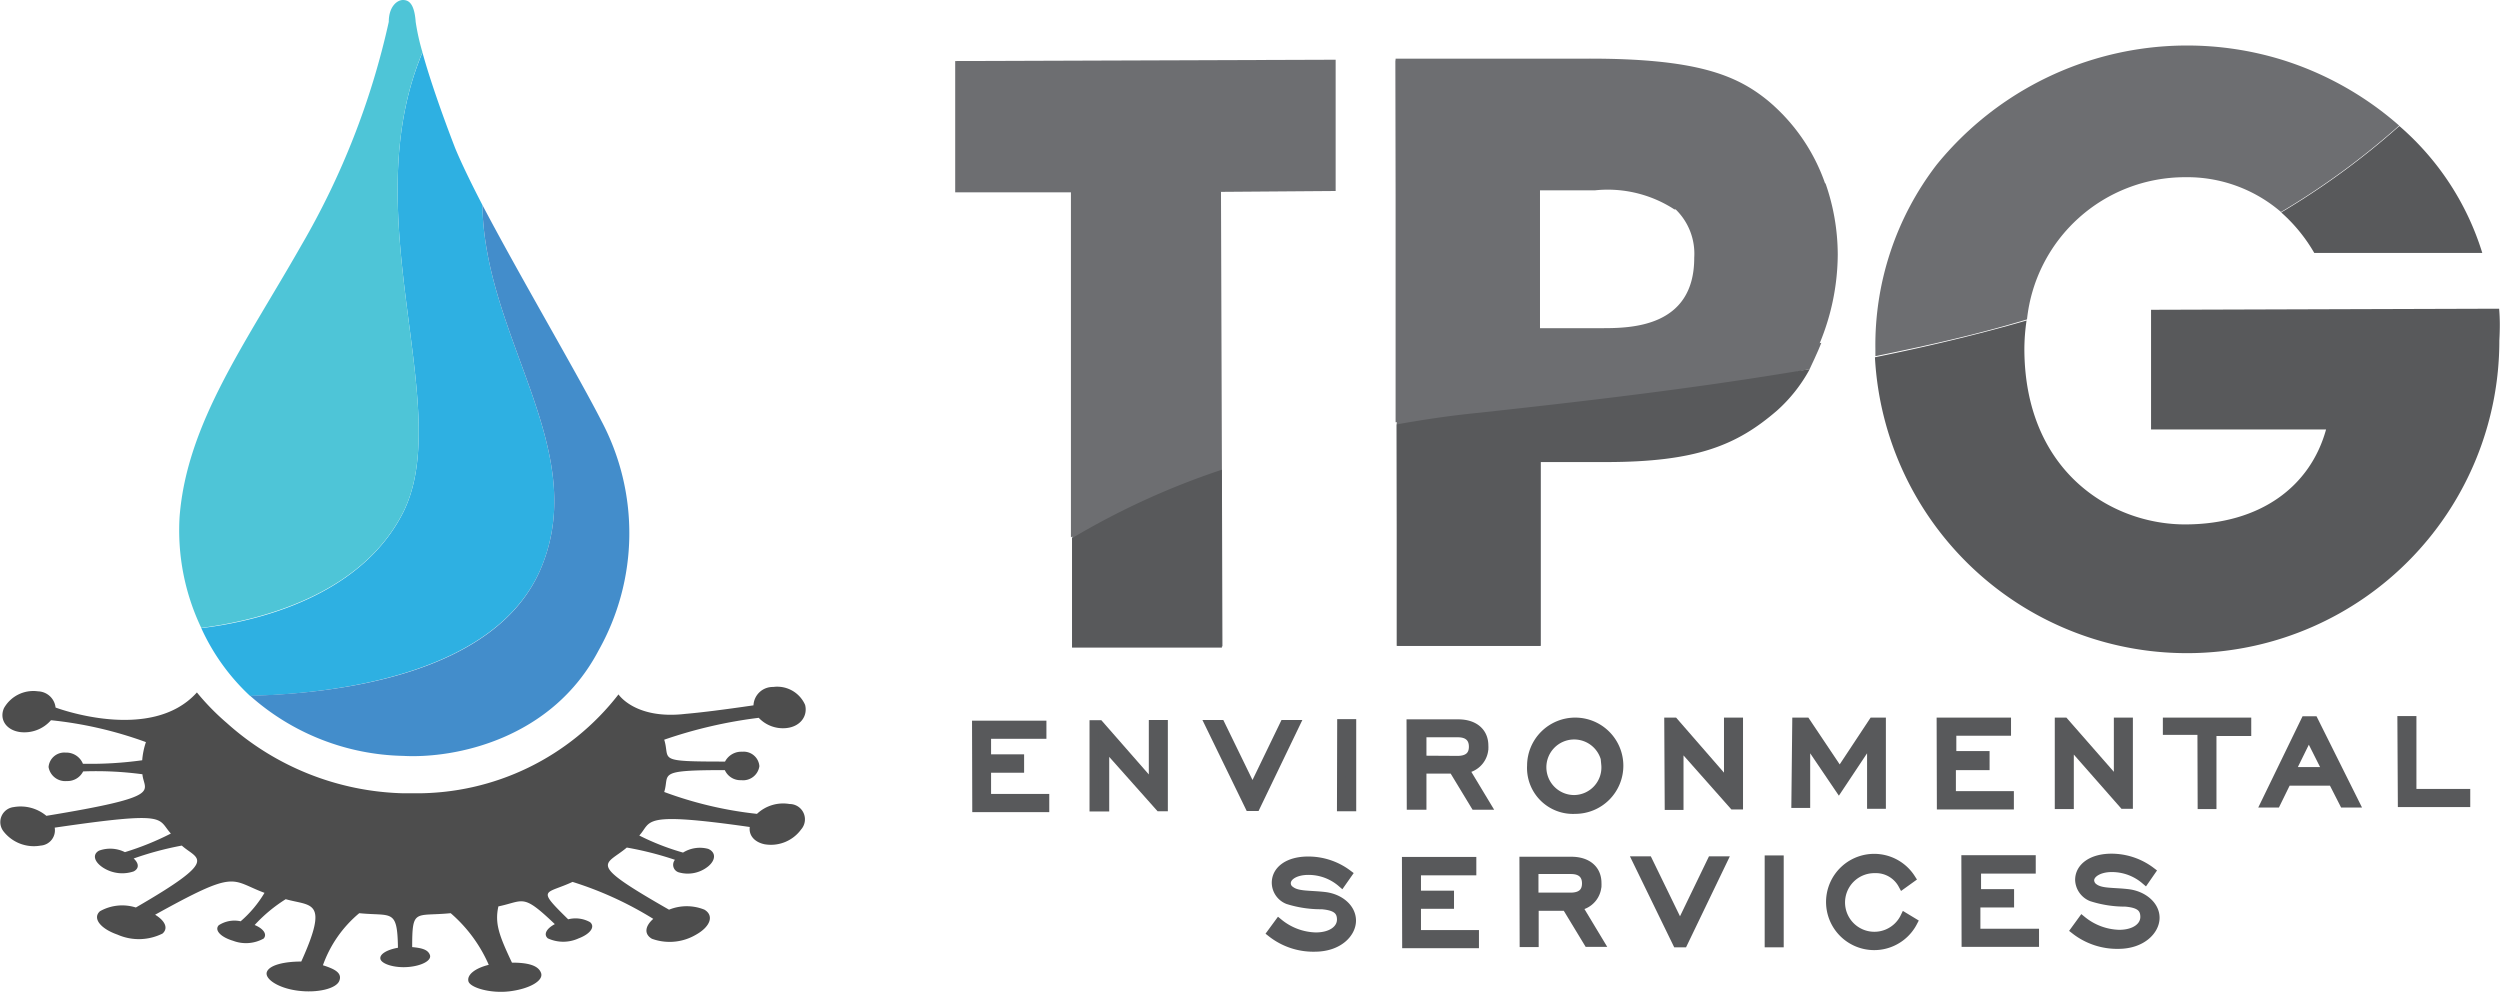 <?xml version="1.0" encoding="UTF-8" standalone="no"?>
<!DOCTYPE svg PUBLIC "-//W3C//DTD SVG 1.1//EN" "http://www.w3.org/Graphics/SVG/1.1/DTD/svg11.dtd">
<svg xmlns="http://www.w3.org/2000/svg" viewBox="0 0 114.27 45.34"><g id="Layer_2" data-name="Layer 2"><g id="Logos"><path d="M36.09,36.75a1.74,1.74,0,0,0-1.49.45,17.57,17.57,0,0,1-4.24-1c.26-.83-.41-1,2.77-1a.78.78,0,0,0,.75.46.75.75,0,0,0,.83-.64.72.72,0,0,0-.78-.66.84.84,0,0,0-.79.45c-3.21,0-2.49-.07-2.78-1a21.11,21.11,0,0,1,4.32-1,1.52,1.52,0,0,0,1.25.47c.64-.06,1-.54.87-1.06a1.39,1.39,0,0,0-1.46-.82.88.88,0,0,0-.9.84c-1.44.21-2.42.33-3.11.39h0c-2.3.27-3.06-.89-3.06-.89h0a11.66,11.66,0,0,1-9.3,4.52l-.52,0a12.53,12.53,0,0,1-8.08-3.21A11.05,11.05,0,0,1,9,31.65c-2.1,2.34-6.46.69-6.46.69a.83.83,0,0,0-.8-.74,1.54,1.54,0,0,0-1.56.77c-.22.51.1,1,.73,1.09a1.61,1.61,0,0,0,1.42-.54,18,18,0,0,1,4.34,1,3.4,3.4,0,0,0-.17.83,17.16,17.16,0,0,1-2.71.16A.82.82,0,0,0,3,34.4a.72.72,0,0,0-.78.66.77.77,0,0,0,.83.64.8.8,0,0,0,.75-.44,15.83,15.83,0,0,1,2.71.13c.06.79,1.09,1-4.39,1.9a1.83,1.83,0,0,0-1.49-.4A.69.69,0,0,0,.16,38a1.76,1.76,0,0,0,1.7.65.7.7,0,0,0,.64-.82c5.27-.77,4.67-.43,5.31.27a12.82,12.82,0,0,1-2.1.85,1.5,1.5,0,0,0-1.18-.07c-.32.17-.23.52.2.79a1.62,1.62,0,0,0,1.38.16c.25-.13.25-.36,0-.59a14.57,14.57,0,0,1,2.2-.59c.72.65,1.79.58-2.1,2.83a2.07,2.07,0,0,0-1.64.17c-.35.31,0,.79.8,1.07a2.42,2.42,0,0,0,2.06-.05c.27-.24.12-.58-.34-.86,3.79-2.1,3.41-1.59,5-1A5.26,5.26,0,0,1,11,42.11a1.32,1.32,0,0,0-1,.18c-.21.22.08.54.65.71a1.66,1.66,0,0,0,1.4-.1c.17-.19,0-.45-.41-.62a6.89,6.89,0,0,1,1.42-1.18c1.15.33,2,0,.71,2.85-.78,0-1.45.16-1.57.47s.49.74,1.4.86,1.77-.09,1.91-.45-.21-.54-.75-.71a5.5,5.5,0,0,1,1.66-2.38c1.49.15,1.74-.23,1.77,1.58-.51.09-.86.3-.8.52s.63.41,1.26.36,1.09-.3,1-.55-.38-.32-.81-.36c0-1.79.13-1.39,1.76-1.55a6.6,6.6,0,0,1,1.74,2.36c-.64.16-1,.46-.93.75s1,.57,1.89.46,1.56-.48,1.43-.84S24.09,44,23.4,44c-.59-1.25-.79-1.79-.62-2.57,1.19-.25,1.09-.61,2.58.81-.38.2-.53.47-.32.65a1.68,1.68,0,0,0,1.41,0c.53-.2.77-.53.52-.74a1.36,1.36,0,0,0-1-.13c-1.47-1.44-1.05-1.13.2-1.71A16.13,16.13,0,0,1,29.86,42c-.38.33-.43.7-.06.91a2.37,2.37,0,0,0,2-.18c.67-.37.85-.88.4-1.15a2.15,2.15,0,0,0-1.62,0c-3.83-2.19-2.92-2-1.93-2.84a15,15,0,0,1,2.2.56.36.36,0,0,0,.2.58,1.48,1.48,0,0,0,1.32-.28c.36-.3.35-.65,0-.8a1.46,1.46,0,0,0-1.15.17,11.21,11.21,0,0,1-2-.78c.59-.64,0-1.11,5.05-.39-.05.37.2.69.68.79a1.71,1.71,0,0,0,1.67-.68A.7.7,0,0,0,36.09,36.75Z" style="fill:#4d4d4d"/><path d="M24.75,25.92c2.23-5.43-2.61-10.48-2.7-16.55-.55-1.06-1-2-1.25-2.61-.64-1.66-1.18-3.23-1.49-4.36-3.14,7.46,1.49,16.24-.87,21-1.91,3.82-6.6,5-9.24,5.31a9.73,9.73,0,0,0,2.23,3.1C15.17,31.71,22.7,30.89,24.75,25.92Z" style="fill:#2eb0e2"/><path d="M27.36,29.73a10.94,10.94,0,0,0,.13-10.49c-1.07-2.1-3.75-6.65-5.44-9.87.09,6.07,4.93,11.12,2.7,16.55-2.05,5-9.58,5.79-13.32,5.88a10.85,10.85,0,0,0,7,2.75C20.8,34.68,25.23,33.79,27.36,29.73Z" style="fill:#438dcb"/><path d="M18.44,23.39c2.36-4.75-2.27-13.53.87-21A10.14,10.14,0,0,1,19,1c-.06-.83-.31-1-.58-1s-.65.3-.65,1a35.48,35.48,0,0,1-4,10.22c-2.56,4.5-5.22,8.12-5.56,12.38A10.35,10.35,0,0,0,9.2,28.7C11.84,28.36,16.53,27.21,18.44,23.39Z" style="fill:#4ec5d7"/><path d="M44.63,33.14h3v.43H45.1v1.11h1.51v.44H45.1v1.37h2.66v.43H44.64Z" style="fill:#58595b;stroke:#58595b;stroke-miterlimit:10;stroke-width:0.4px"/><path d="M50,33.12h.25l2.46,2.81V33.11h.47v3.77H53L50.5,34.07v2.82H50Z" style="fill:#58595b;stroke:#58595b;stroke-miterlimit:10;stroke-width:0.4px"/><path d="M57.11,36.87l-1.83-3.76h.51l1.46,3,1.45-3h.51L57.4,36.87Z" style="fill:#58595b;stroke:#58595b;stroke-miterlimit:10;stroke-width:0.4px"/><path d="M61.32,33.07h.47l0,3.81h-.48Z" style="fill:#58595b;stroke:#58595b;stroke-miterlimit:10;stroke-width:0.4px"/><path d="M64.49,33.08h2.16c.74,0,1.18.39,1.18,1a1,1,0,0,1-.89,1.07l1,1.66h-.52l-1-1.65H65v1.65H64.5Zm2.13,1.67c.48,0,.72-.22.72-.62s-.24-.63-.7-.63H65v1.24Z" style="fill:#58595b;stroke:#58595b;stroke-miterlimit:10;stroke-width:0.4px"/><path d="M70,35a2,2,0,1,1,2,2A1.9,1.9,0,0,1,70,35Zm3.42,0a1.47,1.47,0,1,0-1.47,1.54A1.46,1.46,0,0,0,73.39,34.94Z" style="fill:#58595b;stroke:#58595b;stroke-miterlimit:10;stroke-width:0.4px"/><path d="M76.27,33h.25L79,35.85V33h.47V36.8h-.24L76.75,34v2.82h-.46Z" style="fill:#58595b;stroke:#58595b;stroke-miterlimit:10;stroke-width:0.4px"/><path d="M82.12,33h.43l1.54,2.3L85.61,33H86v3.77h-.46v-3l-1.49,2.24-1.51-2.23v2.95h-.46Z" style="fill:#58595b;stroke:#58595b;stroke-miterlimit:10;stroke-width:0.4px"/><path d="M88.72,33h3v.43h-2.5v1.1h1.52V35H89.2v1.36h2.65v.44H88.73Z" style="fill:#58595b;stroke:#58595b;stroke-miterlimit:10;stroke-width:0.4px"/><path d="M94.12,33h.24l2.46,2.81V33h.47v3.77h-.23l-2.47-2.81v2.82h-.47Z" style="fill:#58595b;stroke:#58595b;stroke-miterlimit:10;stroke-width:0.4px"/><path d="M100.64,33.39H99.06V33h3.64v.44h-1.59v3.34h-.46Z" style="fill:#58595b;stroke:#58595b;stroke-miterlimit:10;stroke-width:0.4px"/><path d="M105.37,32.94h.39l1.88,3.77h-.51l-.51-1h-2.09l-.49,1h-.5Zm1,2.32-.84-1.67-.82,1.67Z" style="fill:#58595b;stroke:#58595b;stroke-miterlimit:10;stroke-width:0.4px"/><path d="M109.78,32.93h.47v3.33h2.46v.43H109.8Z" style="fill:#58595b;stroke:#58595b;stroke-miterlimit:10;stroke-width:0.4px"/><path d="M58.45,42.19a2.78,2.78,0,0,0,1.69.63c.72,0,1.17-.34,1.17-.79s-.3-.62-.89-.67a5,5,0,0,1-1.55-.23.85.85,0,0,1-.54-.78c0-.58.56-1,1.46-1a3,3,0,0,1,1.81.6l-.28.4a2.31,2.31,0,0,0-1.52-.56c-.6,0-1,.26-1,.58a.39.39,0,0,0,.18.33c.32.25.86.19,1.56.27s1.24.54,1.24,1.11-.59,1.21-1.66,1.22a3.09,3.09,0,0,1-2-.66Z" style="fill:#58595b;stroke:#58595b;stroke-miterlimit:10;stroke-width:0.4px"/><path d="M64.28,39.37h3v.44H64.75v1.1h1.51v.43H64.75v1.37h2.65v.43H64.29Z" style="fill:#58595b;stroke:#58595b;stroke-miterlimit:10;stroke-width:0.4px"/><path d="M69.65,39.36h2.17c.74,0,1.18.39,1.18,1a1,1,0,0,1-.89,1.06l1,1.66h-.52l-1-1.65H70.13v1.66h-.47ZM71.79,41c.48,0,.72-.22.72-.62s-.24-.63-.7-.63H70.12V41Z" style="fill:#58595b;stroke:#58595b;stroke-miterlimit:10;stroke-width:0.4px"/><path d="M76.65,43.1l-1.83-3.76h.51l1.46,3,1.45-3h.51L76.94,43.1Z" style="fill:#58595b;stroke:#58595b;stroke-miterlimit:10;stroke-width:0.4px"/><path d="M80.86,39.3h.47v3.8h-.47Z" style="fill:#58595b;stroke:#58595b;stroke-miterlimit:10;stroke-width:0.4px"/><path d="M87.44,42.15a2,2,0,1,1-.09-2l-.39.28a1.38,1.38,0,0,0-1.26-.72,1.54,1.54,0,1,0,1.36,2.21Z" style="fill:#58595b;stroke:#58595b;stroke-miterlimit:10;stroke-width:0.4px"/><path d="M89.85,39.29h3v.44h-2.5v1.11h1.51v.44H90.32v1.37H93v.43H89.86Z" style="fill:#58595b;stroke:#58595b;stroke-miterlimit:10;stroke-width:0.4px"/><path d="M95.17,42.07a2.8,2.8,0,0,0,1.69.63c.72,0,1.17-.34,1.17-.79s-.29-.62-.88-.67A5,5,0,0,1,95.6,41a.88.88,0,0,1-.55-.78c0-.58.57-1,1.46-1a3,3,0,0,1,1.81.61l-.27.39a2.34,2.34,0,0,0-1.53-.56c-.59,0-1,.27-1,.58a.43.43,0,0,0,.19.34c.32.24.86.18,1.55.26s1.25.54,1.25,1.11-.6,1.21-1.66,1.22a3.12,3.12,0,0,1-2-.66Z" style="fill:#58595b;stroke:#58595b;stroke-miterlimit:10;stroke-width:0.4px"/><path d="M63.79,2.71l.08,26.81,6.56,0,0-8.4,2.46-1.94,9.83-2.32s.4-.84.53-1.19L70.37,17.33l-3.75-1Z" style="fill:#6d6e71"/><rect x="48.99" y="8.76" width="6.85" height="20.8" transform="translate(-0.06 0.17) rotate(-0.19)" style="fill:#6d6e71"/><path d="M49,24.6l0,5,6.85,0,0-8.13A34.81,34.81,0,0,0,49,24.6Z" style="fill:#58595b"/><path d="M63.84,19.4l0,10.12,6.56,0,0-8.4h3c4.16,0,6-.78,7.82-2.35a7,7,0,0,0,1.5-1.9c-5,.85-10,1.44-15.15,2C66.25,19,65,19.19,63.84,19.4Z" style="fill:#58595b"/><path d="M105.78,11.56l7.68,0a12.55,12.55,0,0,0-3.79-5.8,35.08,35.08,0,0,1-5.4,3.95A7.44,7.44,0,0,1,105.78,11.56Z" style="fill:#58595b"/><path d="M114.23,14.11l-15.91.05,0,5.47,8,0c-.72,2.61-3,4.32-6.4,4.34s-7.37-2.41-7.39-8a9.19,9.19,0,0,1,.1-1.32c-2.25.65-4.57,1.2-6.93,1.68a14.28,14.28,0,0,0,28.54-.76C114.27,15,114.27,14.58,114.23,14.11Z" style="fill:#58595b"/><path d="M83.42,8.38a8.62,8.62,0,0,0-2.6-3.77c-1.45-1.19-3.3-1.94-8.26-1.93l-8.77,0,0,9.09h0l0,7.53c1.18-.2,2.41-.39,3.71-.53,5.1-.59,10.2-1.18,15.15-2A10.7,10.7,0,0,0,84,11.64a9.92,9.92,0,0,0-.56-3.26ZM73.18,15H70.39l0-4.54h0V8.7H72.9a5.59,5.59,0,0,1,3.63.87h.06a2.82,2.82,0,0,1,.85,2.2C77.45,15,74.48,15,73.18,15Z" style="fill:#6d6e71"/><path d="M104.33,2.74A14.75,14.75,0,0,0,88.52,7.53a13.53,13.53,0,0,0-2.8,8.41c0,.11,0,.22,0,.34,2.36-.48,4.68-1,6.93-1.68a7.26,7.26,0,0,1,7.2-6.5,6.57,6.57,0,0,1,4.41,1.59,35.08,35.08,0,0,0,5.4-3.95A14.76,14.76,0,0,0,104.33,2.74Z" style="fill:#6d6e71"/><path d="M61.05,8.73l0-6-17.39.06,0,6,5.29,0,0,7.69h0l0,8.08a34.78,34.78,0,0,1,6.84-3.19l0-7.52h0l0-5.08Z" style="fill:#6d6e71"/></g></g></svg>